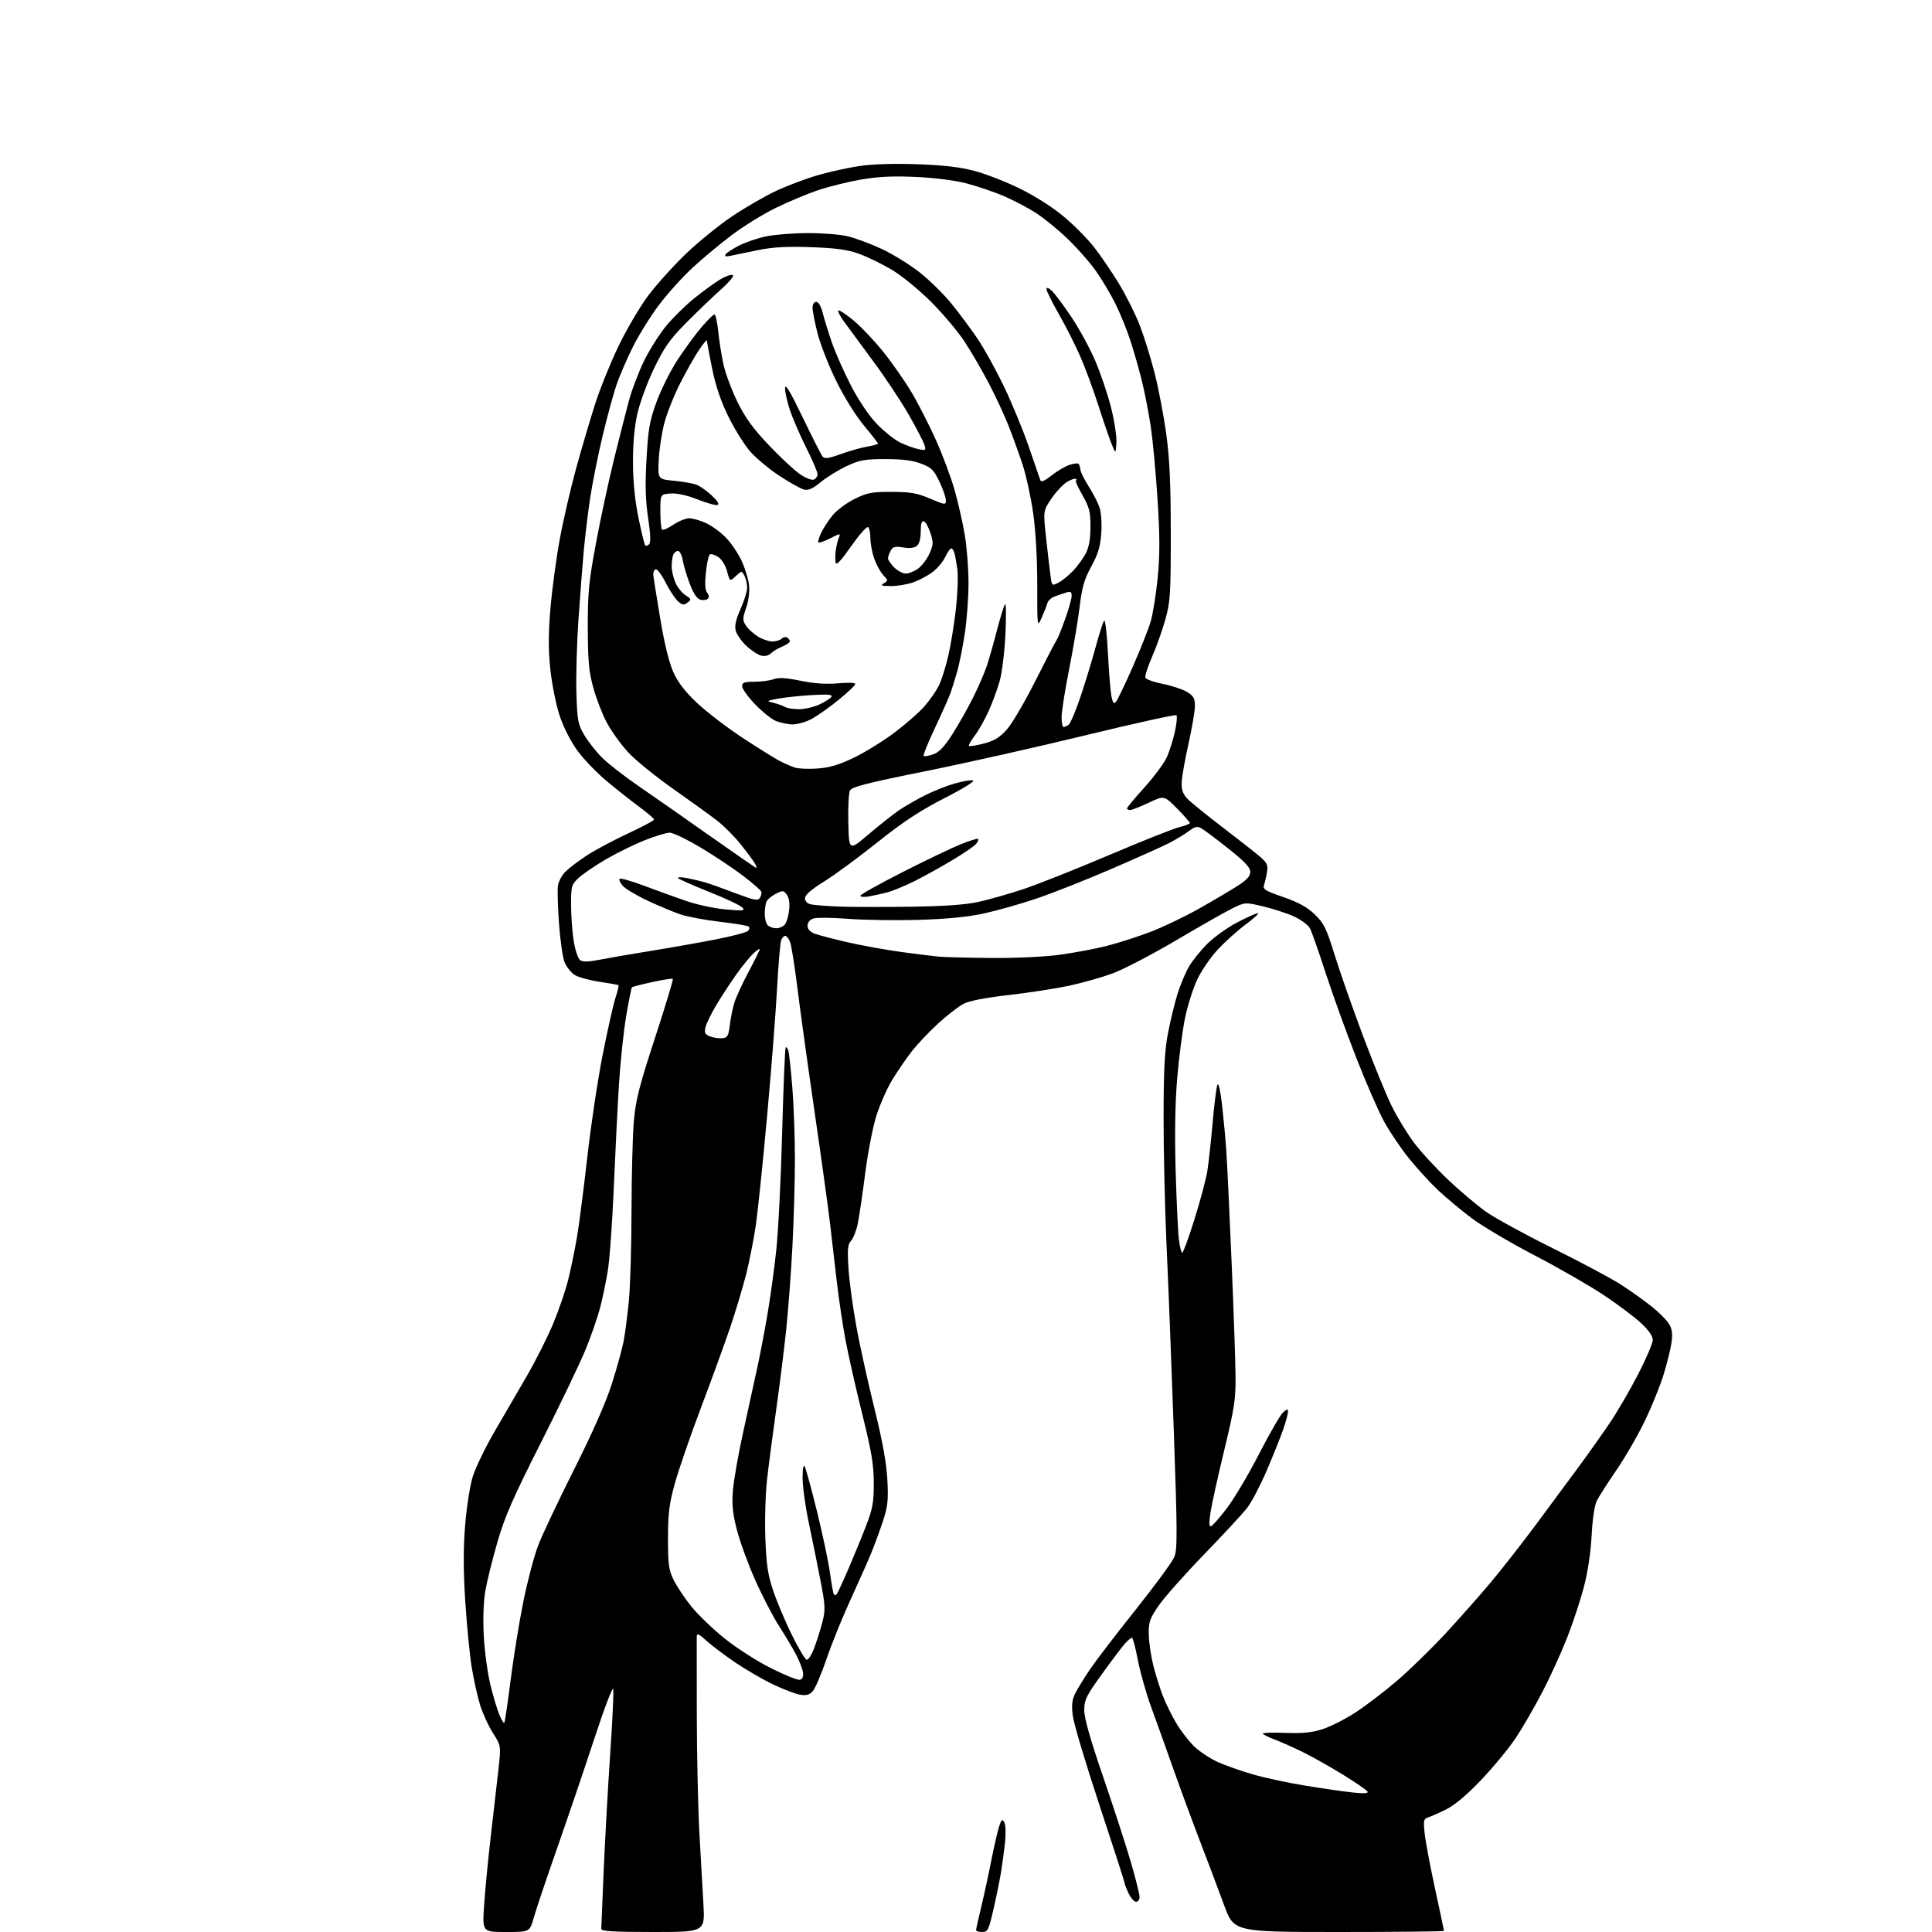 <?xml version="1.0" encoding="UTF-8" standalone="no"?>
<svg 
  version="1.1" 
  xmlns="http://www.w3.org/2000/svg" 
  xmlns:xlink="http://www.w3.org/1999/xlink" 
  xmlns:svg="http://www.w3.org/2000/svg"
  xmlns:rdf="http://www.w3.org/1999/02/22-rdf-syntax-ns#"
  xmlns:cc="http://creativecommons.org/ns#"
  xmlns:dc="http://purl.org/dc/elements/1.1/"
  viewBox="0 0 768 768"
  width="768"
  height="768"
>
<style>svg {background-color: white; }</style>"
<path stroke="none" fill="black" fill-rule="evenodd" d="M201.15,768.00C191.73,768.00 191.73,768.00 192.44,757.29C192.84,751.39 194.03,739.13 195.08,730.04C196.14,720.94 197.49,709.11 198.10,703.73C199.19,693.97 199.19,693.97 195.99,688.98C194.23,686.24 191.93,681.23 190.87,677.84C189.82,674.46 188.30,667.64 187.50,662.70C186.71,657.76 185.56,646.01 184.95,636.58C184.17,624.45 184.15,615.65 184.89,606.44C185.47,599.22 186.82,590.55 187.93,586.96C189.03,583.41 192.95,575.33 196.63,569.00C200.31,562.67 206.13,552.66 209.56,546.74C212.98,540.82 217.63,531.60 219.87,526.24C222.12,520.88 224.84,512.90 225.92,508.50C227.00,504.10 228.57,496.45 229.40,491.50C230.24,486.55 232.07,472.30 233.48,459.84C234.88,447.37 237.62,429.15 239.56,419.34C241.50,409.53 243.79,399.33 244.65,396.69C245.50,394.04 246.05,391.75 245.85,391.61C245.66,391.46 242.22,390.85 238.21,390.26C234.20,389.66 229.77,388.43 228.37,387.51C226.98,386.59 225.21,384.36 224.45,382.55C223.70,380.73 222.69,373.80 222.21,367.14C221.73,360.49 221.54,353.69 221.78,352.05C222.02,350.40 223.37,347.90 224.78,346.50C226.18,345.09 230.02,342.18 233.30,340.04C236.58,337.90 243.93,333.97 249.63,331.32C255.33,328.67 260.00,326.18 260.00,325.78C260.00,325.39 257.41,323.16 254.25,320.83C251.09,318.51 245.27,313.92 241.32,310.63C237.37,307.34 232.10,301.89 229.62,298.51C226.95,294.88 224.06,289.23 222.54,284.71C221.12,280.50 219.45,272.29 218.81,266.48C217.95,258.57 217.94,252.47 218.78,242.21C219.40,234.67 221.07,222.20 222.49,214.50C223.90,206.80 226.87,193.97 229.07,186.00C231.27,178.03 234.66,166.55 236.60,160.50C238.54,154.45 242.73,144.10 245.91,137.50C249.09,130.90 254.39,121.90 257.69,117.50C260.99,113.10 267.72,105.64 272.64,100.91C277.56,96.19 285.82,89.48 290.99,86.01C296.16,82.53 304.01,77.99 308.45,75.91C312.88,73.83 320.38,71.01 325.10,69.64C329.82,68.27 337.38,66.61 341.89,65.96C346.98,65.21 355.69,64.96 364.80,65.29C375.25,65.67 381.81,66.44 387.50,67.97C391.90,69.14 400.00,72.31 405.50,75.01C411.37,77.89 418.52,82.44 422.80,86.03C426.82,89.39 432.22,94.83 434.80,98.11C437.39,101.40 441.84,107.93 444.71,112.62C447.57,117.31 451.34,124.83 453.08,129.33C454.82,133.82 457.49,142.45 459.03,148.50C460.56,154.55 462.62,165.35 463.60,172.50C464.94,182.26 465.39,192.11 465.40,212.00C465.41,236.11 465.22,239.20 463.25,246.22C462.07,250.47 459.69,257.15 457.97,261.06C456.26,264.97 455.06,268.72 455.32,269.38C455.57,270.05 458.70,271.17 462.26,271.88C465.83,272.59 470.15,274.02 471.87,275.07C474.46,276.64 475.00,277.60 475.00,280.61C475.00,282.62 473.85,289.38 472.45,295.64C471.04,301.91 469.82,308.81 469.74,310.98C469.62,313.88 470.20,315.58 471.90,317.40C473.18,318.76 479.42,323.84 485.77,328.69C492.12,333.53 498.85,338.82 500.74,340.43C503.61,342.88 504.10,343.87 503.69,346.43C503.43,348.12 502.90,350.45 502.52,351.61C501.91,353.51 502.65,354.00 510.16,356.61C516.20,358.71 519.62,360.60 522.64,363.50C526.29,367.02 527.24,368.95 530.51,379.50C532.55,386.10 537.59,400.50 541.71,411.50C545.83,422.50 550.99,435.13 553.17,439.56C555.35,443.99 559.35,450.58 562.06,454.19C564.77,457.81 570.84,464.42 575.55,468.87C580.25,473.33 587.00,479.04 590.53,481.56C594.06,484.08 606.07,490.66 617.23,496.18C628.38,501.71 640.61,508.24 644.42,510.70C648.22,513.16 653.68,517.05 656.55,519.34C659.42,521.63 662.53,524.74 663.45,526.26C664.71,528.34 664.95,530.16 664.44,533.76C664.06,536.37 662.64,542.10 661.28,546.50C659.92,550.90 656.61,559.09 653.92,564.70C651.23,570.31 646.16,579.11 642.64,584.26C639.12,589.41 635.58,594.94 634.76,596.56C633.86,598.33 633.04,603.86 632.69,610.50C632.32,617.33 631.14,625.10 629.58,631.00C628.20,636.23 625.22,645.23 622.97,651.00C620.71,656.77 616.30,666.45 613.16,672.51C610.02,678.56 605.21,686.86 602.48,690.96C599.74,695.06 593.56,702.54 588.75,707.58C582.94,713.67 578.23,717.62 574.75,719.33C571.86,720.75 568.65,722.16 567.61,722.48C565.95,722.98 565.79,723.73 566.32,728.78C566.65,731.93 568.51,741.84 570.46,750.81C572.41,759.78 574.00,767.31 574.00,767.56C574.00,767.80 555.21,768.00 532.25,768.00C490.50,767.99 490.50,767.99 486.57,757.25C484.41,751.34 480.21,740.20 477.24,732.50C474.27,724.80 469.46,711.75 466.54,703.50C463.63,695.25 459.62,684.08 457.64,678.68C455.66,673.28 453.27,664.84 452.32,659.93C451.38,655.02 450.33,651.00 449.98,651.00C449.63,651.00 448.42,652.01 447.28,653.25C446.15,654.49 442.02,659.94 438.11,665.37C431.73,674.22 431.00,675.71 431.01,679.87C431.01,683.01 433.44,691.55 438.58,706.50C442.73,718.60 447.68,733.82 449.57,740.33C451.46,746.84 453.00,753.02 453.00,754.08C453.00,755.14 452.38,756.00 451.61,756.00C450.85,756.00 449.50,754.47 448.61,752.60C447.73,750.73 447.00,748.84 447.00,748.39C447.00,747.95 442.51,734.05 437.03,717.50C431.55,700.95 426.77,684.93 426.42,681.88C425.91,677.61 426.17,675.57 427.53,672.93C428.50,671.04 431.12,666.80 433.35,663.50C435.58,660.20 443.68,649.62 451.35,640.00C459.02,630.38 465.96,620.93 466.77,619.00C468.06,615.92 468.04,609.96 466.61,569.00C465.72,543.43 464.43,510.35 463.74,495.50C463.06,480.65 462.52,457.48 462.54,444.00C462.57,424.93 462.97,417.51 464.33,410.50C465.29,405.55 466.99,398.57 468.11,395.00C469.23,391.43 471.26,386.59 472.61,384.26C473.96,381.93 477.23,377.86 479.87,375.22C482.52,372.58 487.85,368.75 491.74,366.71C495.62,364.67 499.34,363.00 500.01,363.00C500.67,363.00 498.58,364.96 495.36,367.35C492.14,369.74 487.12,374.23 484.20,377.34C481.29,380.44 477.55,385.88 475.89,389.43C474.23,392.98 472.04,399.90 471.04,404.83C470.03,409.75 468.64,420.46 467.95,428.64C467.13,438.43 466.92,451.00 467.34,465.50C467.69,477.60 468.27,489.86 468.63,492.75C468.99,495.64 469.58,498.00 469.96,498.00C470.33,498.00 472.51,492.04 474.80,484.75C477.10,477.46 479.40,468.80 479.93,465.50C480.46,462.20 481.42,453.43 482.07,446.00C482.71,438.57 483.58,431.87 483.99,431.11C484.41,430.32 485.22,434.05 485.83,439.61C486.44,445.05 487.18,453.10 487.48,457.50C487.79,461.90 488.72,481.48 489.55,501.00C490.38,520.52 491.10,541.23 491.15,547.00C491.23,556.24 490.69,559.79 486.65,576.50C484.13,586.95 481.66,598.10 481.18,601.28C480.55,605.41 480.61,606.97 481.40,606.72C482.00,606.53 484.87,603.26 487.77,599.44C490.67,595.62 496.42,585.92 500.54,577.88C504.67,569.84 508.94,562.46 510.02,561.48C511.65,560.01 512.00,559.96 512.00,561.19C512.00,562.01 511.16,565.12 510.14,568.09C509.11,571.07 506.18,578.39 503.63,584.37C501.08,590.34 497.55,597.09 495.80,599.37C494.04,601.64 486.29,610.02 478.55,618.00C470.82,625.98 462.71,635.13 460.52,638.35C456.96,643.57 456.55,644.79 456.67,649.85C456.74,652.96 457.54,658.42 458.44,662.00C459.34,665.58 461.03,670.98 462.20,674.00C463.36,677.02 465.78,681.98 467.59,685.00C469.39,688.02 472.58,692.16 474.68,694.20C476.78,696.23 480.98,699.02 484.00,700.39C487.02,701.77 493.35,704.00 498.06,705.36C502.77,706.71 512.22,708.74 519.06,709.85C525.90,710.97 534.37,712.19 537.88,712.56C542.32,713.02 544.06,712.90 543.59,712.15C543.23,711.56 538.97,708.63 534.13,705.64C529.29,702.64 522.22,698.64 518.42,696.74C514.61,694.85 509.36,692.49 506.75,691.51C504.14,690.53 502.00,689.45 502.00,689.11C502.00,688.78 506.04,688.66 510.98,688.85C517.61,689.11 521.45,688.73 525.64,687.41C528.76,686.43 534.73,683.40 538.91,680.68C543.08,677.95 550.55,672.24 555.50,667.99C560.45,663.73 569.03,655.36 574.58,649.38C580.12,643.39 588.28,634.17 592.71,628.88C597.15,623.58 605.24,613.23 610.70,605.88C616.17,598.52 623.78,588.23 627.62,583.00C631.47,577.77 637.04,569.90 640.01,565.50C642.98,561.10 648.02,552.44 651.20,546.26C654.39,540.08 657.00,533.95 657.00,532.65C657.00,531.10 655.35,528.74 652.25,525.88C649.64,523.46 643.00,518.48 637.50,514.81C632.00,511.14 619.66,504.05 610.08,499.06C600.50,494.07 589.25,487.43 585.08,484.30C580.91,481.17 574.85,476.11 571.60,473.06C568.36,470.00 563.12,464.27 559.96,460.32C556.80,456.38 552.41,449.85 550.19,445.82C547.97,441.80 542.92,430.18 538.95,420.00C534.98,409.82 529.55,394.75 526.87,386.50C524.20,378.25 521.45,370.42 520.76,369.09C520.07,367.77 517.26,365.64 514.52,364.37C511.78,363.10 506.26,361.29 502.25,360.34C494.99,358.63 494.93,358.64 490.23,360.91C487.63,362.17 477.50,367.91 467.72,373.68C457.95,379.44 446.47,385.43 442.22,386.97C437.98,388.52 430.23,390.71 425.00,391.84C419.77,392.96 408.98,394.63 401.02,395.54C391.72,396.60 385.28,397.85 383.02,399.03C381.08,400.04 376.55,403.55 372.95,406.83C369.34,410.12 364.54,415.21 362.27,418.15C360.00,421.09 356.52,426.20 354.54,429.50C352.55,432.80 349.78,439.10 348.38,443.50C346.98,447.90 344.97,458.25 343.92,466.50C342.86,474.75 341.54,483.73 340.97,486.46C340.40,489.19 339.21,492.22 338.32,493.20C336.98,494.68 336.80,496.56 337.29,504.24C337.61,509.33 339.03,519.80 340.45,527.50C341.87,535.20 345.10,549.83 347.63,560.00C350.80,572.78 352.37,581.47 352.73,588.11C353.18,596.31 352.92,598.74 351.00,604.61C349.76,608.40 347.63,614.20 346.27,617.50C344.91,620.80 341.21,629.12 338.05,636.00C334.88,642.88 330.60,653.45 328.55,659.50C326.49,665.55 323.99,671.35 323.00,672.38C321.62,673.81 320.38,674.11 317.80,673.62C315.94,673.27 311.19,671.44 307.25,669.55C303.31,667.67 296.64,663.79 292.42,660.95C288.21,658.10 283.01,654.20 280.88,652.27C277.65,649.36 276.99,649.08 276.96,650.63C276.94,651.66 276.95,665.77 276.99,682.00C277.03,698.23 277.49,719.15 278.01,728.50C278.52,737.85 279.24,750.56 279.61,756.75C280.27,768.00 280.27,768.00 259.64,768.00C243.79,768.00 239.00,767.71 239.01,766.75C239.02,766.06 239.46,755.38 240.00,743.00C240.54,730.62 241.70,709.87 242.59,696.87C243.47,683.87 244.00,672.39 243.77,671.37C243.54,670.34 240.18,679.17 236.30,691.00C232.42,702.83 225.77,722.40 221.53,734.50C217.29,746.60 213.09,759.09 212.20,762.25C210.58,768.00 210.58,768.00 201.15,768.00zM390.42,768.00C389.09,768.00 388.00,767.66 388.01,767.25C388.01,766.84 388.94,762.67 390.06,758.00C391.19,753.33 392.99,745.00 394.07,739.50C395.16,734.00 396.54,727.97 397.15,726.10C398.09,723.21 398.40,722.96 399.22,724.42C399.76,725.39 399.89,728.86 399.52,732.32C399.16,735.72 398.42,741.20 397.88,744.50C397.33,747.80 395.97,754.44 394.86,759.25C393.00,767.28 392.63,768.00 390.42,768.00zM200.46,684.88C200.69,684.64 201.82,677.03 202.97,667.97C204.11,658.91 206.39,644.84 208.03,636.70C209.67,628.56 212.35,618.43 213.98,614.20C215.62,609.96 222.05,596.38 228.27,584.00C235.61,569.40 240.87,557.46 243.25,550.00C245.27,543.67 247.37,536.02 247.93,533.00C248.50,529.98 249.42,522.84 249.98,517.14C250.54,511.45 251.02,495.25 251.04,481.14C251.07,467.04 251.49,451.00 251.98,445.50C252.72,437.22 254.17,431.55 260.39,412.53C264.52,399.90 267.70,389.37 267.46,389.13C267.22,388.88 263.55,389.45 259.30,390.38C255.06,391.31 251.41,392.25 251.20,392.47C250.99,392.68 249.97,397.72 248.95,403.68C247.93,409.63 246.62,421.93 246.05,431.00C245.49,440.07 244.55,458.75 243.97,472.50C243.39,486.25 242.31,501.10 241.56,505.50C240.82,509.90 239.46,516.38 238.54,519.89C237.62,523.40 235.14,530.60 233.02,535.89C230.90,541.18 222.91,557.88 215.26,573.00C203.91,595.44 200.69,602.80 197.73,613.00C195.74,619.88 193.57,628.63 192.92,632.46C192.18,636.75 191.95,643.63 192.32,650.46C192.65,656.53 193.83,665.21 194.94,669.74C196.05,674.27 197.65,679.63 198.50,681.64C199.34,683.66 200.22,685.11 200.46,684.88zM317.92,667.75C318.94,667.53 319.40,666.55 319.22,664.96C319.07,663.61 317.84,660.40 316.51,657.84C315.17,655.27 312.09,650.09 309.66,646.34C307.24,642.58 302.94,634.27 300.11,627.88C297.28,621.48 294.02,612.49 292.86,607.90C291.22,601.42 290.88,597.92 291.36,592.28C291.70,588.28 293.53,577.92 295.43,569.26C297.34,560.59 299.82,549.23 300.96,544.00C302.10,538.77 303.94,529.17 305.05,522.65C306.17,516.14 307.75,504.66 308.56,497.15C309.37,489.64 310.44,468.50 310.92,450.18C311.41,431.85 312.04,416.63 312.32,416.35C312.59,416.08 313.07,416.67 313.38,417.67C313.69,418.68 314.40,425.30 314.97,432.40C315.54,439.49 316.00,452.31 315.99,460.90C315.99,469.48 315.54,485.05 315.00,495.50C314.46,505.95 313.32,521.02 312.48,529.00C311.63,536.98 309.86,551.15 308.53,560.50C307.21,569.85 305.59,582.19 304.94,587.92C304.28,593.64 303.97,604.22 304.24,611.42C304.63,622.13 305.21,625.95 307.42,632.50C308.91,636.90 312.23,644.76 314.81,649.98C317.39,655.19 320.02,659.60 320.66,659.78C321.30,659.96 322.70,657.72 323.78,654.80C324.85,651.89 326.31,647.21 327.01,644.42C328.14,639.95 328.04,638.01 326.18,628.42C325.02,622.41 322.93,612.10 321.54,605.50C320.15,598.90 319.03,590.80 319.04,587.50C319.05,583.72 319.37,582.05 319.90,583.00C320.37,583.83 322.58,591.92 324.81,601.00C327.05,610.08 329.37,621.07 329.96,625.43C330.55,629.79 331.25,633.58 331.52,633.85C331.78,634.12 332.26,634.08 332.57,633.76C332.89,633.45 334.96,628.98 337.18,623.84C339.40,618.70 342.60,610.90 344.29,606.50C346.91,599.68 347.36,597.17 347.34,589.50C347.33,582.20 346.46,577.00 342.73,562.00C340.21,551.83 337.25,538.77 336.16,533.00C335.06,527.23 333.48,516.65 332.64,509.50C331.80,502.35 330.60,492.00 329.97,486.50C329.34,481.00 326.61,461.20 323.88,442.50C321.16,423.80 318.04,401.30 316.95,392.50C315.86,383.70 314.54,375.49 314.01,374.25C313.48,373.01 312.63,372.00 312.13,372.00C311.63,372.00 310.90,372.79 310.53,373.75C310.15,374.71 309.41,383.38 308.89,393.00C308.37,402.62 306.60,425.35 304.95,443.50C303.31,461.65 301.29,481.17 300.47,486.87C299.65,492.58 297.87,501.58 296.52,506.87C295.17,512.17 292.30,521.67 290.15,528.00C288.00,534.33 282.81,548.56 278.63,559.63C274.44,570.70 269.79,584.20 268.28,589.63C266.01,597.84 265.55,601.52 265.54,611.50C265.54,621.97 265.83,624.09 267.81,628.10C269.05,630.63 272.21,635.35 274.82,638.60C277.43,641.84 283.37,647.57 288.03,651.31C292.69,655.06 300.96,660.37 306.42,663.10C311.88,665.84 317.05,667.93 317.92,667.75zM287.00,412.71C289.22,412.52 289.57,411.93 290.12,407.40C290.46,404.60 291.30,400.55 291.98,398.40C292.66,396.26 295.19,390.79 297.61,386.26C300.02,381.73 302.00,377.71 302.00,377.34C302.00,376.96 300.84,377.74 299.41,379.08C297.99,380.41 294.92,384.20 292.59,387.50C290.26,390.80 286.74,396.20 284.76,399.50C282.78,402.80 280.85,406.73 280.47,408.24C279.90,410.52 280.19,411.15 282.14,411.95C283.44,412.48 285.62,412.82 287.00,412.71zM238.77,381.43C242.47,380.71 251.57,379.14 259.00,377.95C266.43,376.75 277.85,374.73 284.38,373.46C290.92,372.18 296.74,370.66 297.32,370.08C297.89,369.51 298.06,368.73 297.69,368.35C297.31,367.98 292.17,367.11 286.25,366.43C280.34,365.74 273.25,364.42 270.50,363.49C267.75,362.56 261.90,360.12 257.50,358.06C253.10,356.00 248.64,353.34 247.59,352.15C246.54,350.96 245.97,349.70 246.32,349.34C246.68,348.99 250.91,350.18 255.73,351.99C260.56,353.80 268.10,356.53 272.50,358.06C276.96,359.61 284.04,361.14 288.50,361.52C295.67,362.14 296.35,362.05 295.00,360.68C294.18,359.84 288.21,357.04 281.74,354.47C275.28,351.89 269.77,349.44 269.52,349.03C269.26,348.61 270.95,348.64 273.27,349.09C275.60,349.55 278.90,350.34 280.61,350.85C282.32,351.36 287.64,353.27 292.43,355.09C299.78,357.88 301.28,358.17 302.05,356.95C302.56,356.15 302.83,355.05 302.67,354.50C302.51,353.95 299.26,351.11 295.44,348.19C291.62,345.26 284.02,340.20 278.55,336.94C273.08,333.67 267.53,331.00 266.22,331.00C264.91,331.00 260.38,332.38 256.17,334.06C251.95,335.75 245.02,339.16 240.76,341.65C236.50,344.14 231.67,347.44 230.01,348.99C227.16,351.66 227.00,352.21 227.01,359.65C227.01,363.97 227.48,370.43 228.05,374.00C228.62,377.57 229.75,381.01 230.56,381.62C231.66,382.46 233.76,382.41 238.77,381.43zM394.00,380.81C403.40,380.90 415.03,380.36 421.02,379.56C426.81,378.79 435.36,377.19 440.02,376.00C444.68,374.81 452.55,372.27 457.50,370.37C462.45,368.46 471.00,364.37 476.50,361.27C482.00,358.17 488.86,354.12 491.75,352.28C495.64,349.80 497.00,348.33 497.00,346.59C497.00,344.83 494.79,342.49 488.25,337.29C483.44,333.46 478.60,329.84 477.50,329.24C475.89,328.35 474.93,328.58 472.50,330.43C470.85,331.69 467.25,333.85 464.50,335.25C461.75,336.64 451.42,341.26 441.55,345.52C431.67,349.79 418.40,355.03 412.05,357.18C405.70,359.33 396.23,362.01 391.00,363.14C384.50,364.54 376.28,365.34 365.00,365.66C355.93,365.92 343.32,365.73 337.00,365.24C330.68,364.74 324.49,364.70 323.25,365.14C321.91,365.62 321.00,366.78 321.00,368.00C321.00,369.31 321.99,370.43 323.75,371.12C325.26,371.70 331.23,373.26 337.00,374.58C342.77,375.90 352.45,377.65 358.50,378.46C364.55,379.28 371.30,380.11 373.50,380.30C375.70,380.50 384.93,380.73 394.00,380.81zM308.58,369.00C309.78,369.00 311.32,368.32 312.00,367.50C312.69,366.67 313.45,364.09 313.70,361.75C313.99,359.02 313.65,356.83 312.76,355.63C311.45,353.89 311.15,353.87 308.30,355.35C306.62,356.21 304.96,357.65 304.62,358.54C304.28,359.44 304.00,361.61 304.00,363.38C304.00,365.15 304.54,367.14 305.20,367.80C305.86,368.46 307.38,369.00 308.58,369.00zM361.50,360.44C375.49,360.25 383.75,359.67 389.00,358.51C393.12,357.61 401.12,355.33 406.77,353.45C412.41,351.58 427.65,345.53 440.63,340.01C453.60,334.49 466.20,329.48 468.61,328.87C471.02,328.26 473.00,327.49 473.00,327.16C473.00,326.83 470.70,324.23 467.88,321.38C462.76,316.20 462.76,316.20 456.63,319.10C453.26,320.69 449.94,322.00 449.25,322.00C448.56,322.00 448.00,321.70 448.00,321.34C448.00,320.98 451.16,317.18 455.03,312.90C458.90,308.61 462.91,303.17 463.93,300.80C464.96,298.44 466.37,293.91 467.06,290.74C467.75,287.58 468.02,284.69 467.66,284.32C467.29,283.96 451.13,287.52 431.75,292.23C412.36,296.95 383.53,303.42 367.67,306.61C344.87,311.21 338.65,312.79 337.89,314.21C337.36,315.19 337.06,321.00 337.22,327.13C337.50,338.27 337.50,338.27 345.24,331.69C349.50,328.07 354.90,323.79 357.24,322.18C359.59,320.58 364.22,317.89 367.55,316.22C370.88,314.54 376.17,312.42 379.31,311.51C382.44,310.60 385.80,310.02 386.75,310.22C387.79,310.44 383.18,313.32 375.50,317.25C365.72,322.25 359.14,326.58 348.90,334.75C341.41,340.73 331.85,347.76 327.65,350.38C322.45,353.61 320.00,355.75 320.00,357.05C320.00,358.21 320.88,359.17 322.25,359.48C323.49,359.77 328.32,360.16 333.00,360.36C337.68,360.55 350.50,360.59 361.50,360.44zM345.25,356.37C343.46,356.69 342.00,356.56 342.00,356.08C342.00,355.60 349.54,351.38 358.75,346.70C367.96,342.02 378.39,337.02 381.92,335.60C385.45,334.17 388.55,333.22 388.81,333.48C389.07,333.74 388.71,334.64 388.01,335.49C387.31,336.34 383.08,339.22 378.62,341.90C374.15,344.58 367.34,348.36 363.47,350.29C359.60,352.22 354.65,354.25 352.47,354.80C350.29,355.35 347.04,356.05 345.25,356.37zM300.63,345.00C300.87,345.00 300.63,344.21 300.09,343.25C299.55,342.29 297.06,338.93 294.56,335.78C292.06,332.64 287.83,328.36 285.15,326.28C282.47,324.20 274.59,318.51 267.63,313.62C260.68,308.74 252.62,302.20 249.74,299.09C246.86,295.97 243.03,290.66 241.23,287.28C239.42,283.89 236.99,277.61 235.82,273.31C234.07,266.89 233.69,262.64 233.66,249.50C233.63,235.60 234.06,231.20 236.89,216.00C238.68,206.38 241.92,191.30 244.09,182.50C246.27,173.70 248.96,163.12 250.08,159.00C251.20,154.88 253.87,147.90 256.00,143.50C258.14,139.10 262.13,132.80 264.86,129.49C267.60,126.19 272.68,121.20 276.17,118.42C279.65,115.63 284.19,112.34 286.25,111.09C288.32,109.85 290.57,109.05 291.25,109.31C291.99,109.60 290.07,111.96 286.51,115.14C283.21,118.09 277.00,124.05 272.71,128.39C266.24,134.92 264.06,138.03 260.02,146.39C257.34,151.95 254.34,160.10 253.35,164.50C252.17,169.79 251.58,176.40 251.62,184.00C251.66,191.63 252.40,199.00 253.81,205.89C254.98,211.60 256.19,216.52 256.49,216.82C256.79,217.12 257.49,216.91 258.04,216.36C258.72,215.68 258.59,212.27 257.64,205.91C256.58,198.89 256.42,192.90 257.00,182.49C257.68,170.40 258.22,167.31 261.00,159.71C262.77,154.88 266.47,147.45 269.23,143.21C271.98,138.97 276.25,133.14 278.70,130.25C281.15,127.36 283.53,125.00 284.00,125.00C284.46,125.00 285.14,128.04 285.51,131.75C285.88,135.46 286.83,141.43 287.62,145.00C288.42,148.57 290.92,155.27 293.20,159.87C296.28,166.11 299.45,170.47 305.62,176.96C310.18,181.75 315.72,186.92 317.93,188.45C320.15,189.99 322.63,190.97 323.47,190.65C324.31,190.33 325.00,189.36 325.00,188.51C325.00,187.66 323.00,182.98 320.55,178.10C318.11,173.23 315.18,166.51 314.05,163.16C312.92,159.81 312.03,155.81 312.07,154.28C312.12,152.28 314.07,155.52 319.08,165.91C322.89,173.83 326.47,180.86 327.02,181.53C327.80,182.46 329.45,182.23 334.26,180.49C337.69,179.25 342.41,177.92 344.75,177.53C347.09,177.14 349.00,176.60 349.00,176.32C349.00,176.04 346.49,172.82 343.43,169.16C340.21,165.31 335.57,157.85 332.44,151.50C329.46,145.45 326.12,136.94 325.01,132.59C323.91,128.24 323.00,123.63 323.00,122.34C323.00,120.95 323.60,120.00 324.46,120.00C325.35,120.00 326.35,121.68 327.00,124.25C327.59,126.59 329.22,131.88 330.63,136.00C332.04,140.12 335.49,147.92 338.30,153.33C341.35,159.20 345.46,165.29 348.50,168.45C351.30,171.37 355.37,174.65 357.54,175.75C359.72,176.85 363.01,178.08 364.85,178.48C368.02,179.17 368.16,179.08 367.47,176.85C367.07,175.56 364.30,170.22 361.33,165.00C358.36,159.78 351.93,150.10 347.04,143.50C342.16,136.90 336.94,129.80 335.43,127.73C333.93,125.66 332.95,123.72 333.24,123.42C333.54,123.13 336.16,124.82 339.07,127.19C341.98,129.56 347.31,135.16 350.93,139.63C354.54,144.11 359.69,151.46 362.37,155.98C365.05,160.49 369.41,169.03 372.06,174.94C374.71,180.86 378.02,189.71 379.41,194.60C380.81,199.50 382.64,207.50 383.47,212.38C384.31,217.27 385.00,225.93 385.00,231.64C385.00,237.34 384.34,246.40 383.53,251.76C382.72,257.12 381.35,263.98 380.48,267.00C379.61,270.02 378.42,273.85 377.84,275.50C377.26,277.15 374.50,283.33 371.72,289.24C368.93,295.15 366.88,300.21 367.16,300.50C367.45,300.78 369.14,300.50 370.93,299.88C373.30,299.05 375.36,296.90 378.56,291.90C380.97,288.14 384.69,281.56 386.83,277.28C388.97,273.00 391.45,267.25 392.35,264.50C393.25,261.75 395.08,255.30 396.41,250.17C397.74,245.03 399.16,240.53 399.55,240.17C399.94,239.80 400.00,245.12 399.68,252.00C399.36,258.88 398.36,267.18 397.46,270.46C396.56,273.74 394.55,279.24 392.99,282.68C391.43,286.11 388.94,290.53 387.44,292.49C385.94,294.45 384.93,296.26 385.18,296.52C385.44,296.77 388.09,296.35 391.07,295.58C395.27,294.49 397.35,293.22 400.26,289.95C402.33,287.63 407.44,278.92 411.61,270.61C415.79,262.30 419.56,255.05 419.99,254.50C420.42,253.95 421.95,250.21 423.38,246.19C424.82,242.17 426.00,237.98 426.00,236.87C426.00,235.25 425.57,235.00 423.75,235.57C422.51,235.95 420.44,236.66 419.15,237.15C417.86,237.63 416.60,238.81 416.35,239.76C416.10,240.72 415.09,243.30 414.10,245.50C412.31,249.50 412.31,249.50 412.32,232.50C412.33,222.06 411.71,211.06 410.70,204.00C409.81,197.68 407.90,188.94 406.46,184.58C405.02,180.23 402.50,173.25 400.85,169.08C399.20,164.91 395.67,157.33 393.00,152.24C390.33,147.15 386.01,139.73 383.39,135.74C380.78,131.76 374.78,124.65 370.07,119.94C365.30,115.18 358.38,109.53 354.49,107.22C350.63,104.93 344.79,102.08 341.49,100.89C336.91,99.24 332.43,98.62 322.49,98.26C312.93,97.91 307.36,98.21 301.49,99.39C297.09,100.27 292.20,101.28 290.60,101.64C288.53,102.10 287.91,101.96 288.42,101.13C288.82,100.49 291.25,98.90 293.82,97.60C296.39,96.30 301.20,94.66 304.50,93.97C307.80,93.27 315.23,92.68 321.00,92.66C326.77,92.63 333.98,93.20 337.00,93.93C340.02,94.65 346.10,96.91 350.50,98.96C354.90,101.02 361.68,105.20 365.56,108.26C369.45,111.32 375.13,116.90 378.18,120.66C381.24,124.42 385.87,130.64 388.48,134.47C391.08,138.30 395.82,146.85 399.01,153.47C402.19,160.09 406.66,170.90 408.93,177.50C411.20,184.10 413.27,190.10 413.53,190.83C413.87,191.79 415.10,191.29 417.93,189.06C420.09,187.35 423.26,185.46 424.98,184.86C426.70,184.26 428.38,184.05 428.72,184.38C429.06,184.72 429.40,185.79 429.49,186.75C429.58,187.71 431.07,190.71 432.80,193.40C434.53,196.10 436.46,199.88 437.10,201.79C437.75,203.77 438.04,208.23 437.76,212.05C437.39,217.31 436.50,220.25 433.82,225.16C431.02,230.27 430.12,233.38 429.17,241.21C428.53,246.55 426.65,257.71 425.00,266.01C423.35,274.31 422.00,282.88 422.00,285.05C422.00,287.22 422.34,288.99 422.75,288.98C423.16,288.98 424.06,288.61 424.75,288.17C425.44,287.74 427.57,282.73 429.49,277.04C431.40,271.36 434.14,262.39 435.57,257.10C436.99,251.82 438.51,247.14 438.94,246.69C439.36,246.25 440.03,252.10 440.42,259.69C440.81,267.29 441.45,275.02 441.83,276.88C442.40,279.60 442.76,279.99 443.67,278.88C444.30,278.12 447.29,271.88 450.32,265.00C453.34,258.12 456.54,250.03 457.43,247.01C458.31,243.99 459.56,236.17 460.20,229.63C461.09,220.51 461.08,213.31 460.15,198.62C459.49,188.11 458.26,175.00 457.43,169.50C456.60,164.00 455.03,155.90 453.94,151.50C452.86,147.10 450.82,139.94 449.42,135.60C448.02,131.25 445.27,124.50 443.32,120.60C441.37,116.69 437.84,110.80 435.49,107.50C433.15,104.20 428.14,98.53 424.36,94.90C420.59,91.27 414.88,86.62 411.69,84.58C408.49,82.53 402.73,79.52 398.89,77.88C395.05,76.25 388.44,74.01 384.20,72.91C379.58,71.70 371.51,70.67 364.00,70.33C354.74,69.92 349.06,70.20 342.09,71.41C336.91,72.32 329.26,74.22 325.09,75.63C320.91,77.05 313.45,80.18 308.50,82.59C303.55,84.99 295.68,89.84 291.00,93.36C286.32,96.88 279.24,102.78 275.26,106.46C271.28,110.15 265.29,116.79 261.95,121.23C258.61,125.66 253.94,133.16 251.58,137.89C249.22,142.63 246.28,149.42 245.06,152.99C243.84,156.55 241.34,165.78 239.50,173.49C237.67,181.19 235.46,192.22 234.59,198.00C233.72,203.78 232.58,213.22 232.05,219.00C231.52,224.78 230.57,237.15 229.93,246.50C229.29,255.85 228.93,268.90 229.13,275.50C229.47,286.43 229.75,287.92 232.24,292.16C233.75,294.72 236.93,298.77 239.32,301.16C241.71,303.55 248.26,308.65 253.88,312.50C259.50,316.35 272.22,325.24 282.14,332.25C292.07,339.26 300.39,345.00 300.63,345.00zM324.98,305.49C329.80,305.15 333.50,304.05 339.48,301.17C343.89,299.05 351.19,294.52 355.71,291.11C360.23,287.70 365.55,283.02 367.55,280.71C369.54,278.39 372.04,274.82 373.10,272.76C374.17,270.70 375.89,265.30 376.94,260.76C377.99,256.22 379.38,247.63 380.03,241.69C380.68,235.74 380.91,228.76 380.55,226.19C380.18,223.61 379.66,220.71 379.38,219.75C379.09,218.79 378.53,218.00 378.12,218.00C377.71,218.00 376.64,219.53 375.75,221.40C374.86,223.27 372.61,225.96 370.74,227.38C368.88,228.80 365.42,230.64 363.06,231.48C360.69,232.32 356.67,232.99 354.12,232.97C350.36,232.94 349.84,232.74 351.33,231.87C353.09,230.85 353.09,230.72 351.12,228.63C349.99,227.42 348.38,224.49 347.53,222.10C346.69,219.70 346.00,216.03 346.00,213.93C346.00,211.83 345.57,209.85 345.04,209.53C344.52,209.20 341.49,212.65 338.30,217.19C334.15,223.12 332.42,224.93 332.16,223.61C331.97,222.60 332.01,220.36 332.25,218.63C332.50,216.91 333.05,214.67 333.49,213.66C334.22,211.96 333.95,211.98 330.05,213.98C327.71,215.17 325.59,215.92 325.32,215.65C325.05,215.38 325.55,213.65 326.43,211.79C327.31,209.94 329.38,206.78 331.03,204.77C332.69,202.77 336.62,199.86 339.77,198.31C344.78,195.85 346.62,195.50 354.50,195.53C361.96,195.55 364.57,196.01 369.75,198.21C375.77,200.76 376.00,200.79 376.00,198.87C376.00,197.77 374.86,194.46 373.46,191.51C371.25,186.84 370.30,185.89 366.21,184.32C362.84,183.02 358.79,182.50 352.00,182.50C343.70,182.50 341.75,182.85 336.57,185.28C333.31,186.80 328.68,189.66 326.28,191.63C323.08,194.25 321.31,195.04 319.62,194.62C318.36,194.30 313.97,191.86 309.88,189.18C305.78,186.51 300.51,182.11 298.16,179.41C295.82,176.71 291.92,170.45 289.50,165.50C286.49,159.35 284.45,153.29 283.05,146.34C281.92,140.76 281.00,135.81 281.00,135.34C280.99,134.88 279.62,136.53 277.94,139.00C276.26,141.47 272.85,147.49 270.37,152.38C267.89,157.26 265.03,164.47 264.02,168.41C263.01,172.35 262.03,178.93 261.85,183.04C261.50,190.50 261.50,190.50 268.00,191.12C271.57,191.45 275.64,192.19 277.03,192.76C278.42,193.32 281.12,195.25 283.03,197.05C285.21,199.10 286.03,200.47 285.24,200.74C284.55,200.98 280.94,199.97 277.21,198.51C272.81,196.79 269.04,195.97 266.47,196.18C262.50,196.50 262.50,196.50 262.50,203.17C262.50,206.83 262.80,210.14 263.17,210.51C263.54,210.88 265.56,210.01 267.65,208.59C269.75,207.17 272.60,206.01 273.98,206.02C275.37,206.03 278.34,206.88 280.58,207.90C282.83,208.92 286.38,211.49 288.47,213.63C290.57,215.76 293.41,219.93 294.78,222.89C296.15,225.86 297.49,230.21 297.76,232.56C298.05,235.12 297.59,238.75 296.62,241.60C295.15,245.91 295.15,246.57 296.55,248.72C297.41,250.03 299.55,251.97 301.30,253.04C303.06,254.12 305.65,254.99 307.05,255.00C308.45,255.00 310.10,254.50 310.71,253.89C311.32,253.28 312.31,253.08 312.91,253.45C313.51,253.82 314.00,254.49 314.00,254.94C314.00,255.39 312.61,256.33 310.91,257.04C309.22,257.74 307.18,258.96 306.39,259.76C305.50,260.64 304.01,260.97 302.54,260.60C301.22,260.27 298.56,258.51 296.64,256.69C294.71,254.88 292.83,252.16 292.45,250.66C291.96,248.72 292.53,246.21 294.38,242.08C295.82,238.88 297.00,235.04 297.00,233.56C297.00,232.08 296.51,229.96 295.91,228.84C294.83,226.82 294.82,226.82 292.48,229.02C290.14,231.22 290.14,231.22 289.03,227.11C288.38,224.71 286.91,222.33 285.50,221.41C284.18,220.54 282.68,220.08 282.18,220.39C281.69,220.69 280.98,223.93 280.60,227.57C280.13,232.15 280.29,234.65 281.12,235.64C281.85,236.53 281.96,237.44 281.39,238.01C280.88,238.52 279.55,238.70 278.44,238.40C277.10,238.05 275.68,235.96 274.23,232.19C273.03,229.06 271.76,224.81 271.41,222.75C271.06,220.69 270.20,219.00 269.50,219.00C268.79,219.00 267.94,219.71 267.61,220.58C267.27,221.45 267.00,223.49 267.00,225.11C267.00,226.74 267.64,229.59 268.42,231.45C269.20,233.32 271.00,235.61 272.43,236.55C274.86,238.14 274.92,238.34 273.27,239.56C271.77,240.66 271.18,240.56 269.39,238.89C268.24,237.81 266.04,234.45 264.51,231.42C262.98,228.40 261.22,226.10 260.61,226.32C260.00,226.54 259.59,227.57 259.69,228.61C259.80,229.65 261.04,237.42 262.45,245.89C264.09,255.77 265.96,263.38 267.65,267.15C269.51,271.29 272.29,274.92 277.08,279.43C280.81,282.96 288.96,289.19 295.18,293.29C301.41,297.38 308.07,301.54 309.99,302.52C311.91,303.50 314.61,304.67 315.99,305.13C317.37,305.58 321.41,305.75 324.98,305.49zM315.04,287.96C313.09,287.94 310.06,287.29 308.29,286.53C306.52,285.76 302.81,282.75 300.04,279.85C297.27,276.94 295.00,273.76 295.00,272.78C295.00,271.31 295.87,271.00 299.93,271.00C302.65,271.00 306.07,270.54 307.53,269.99C309.47,269.25 312.38,269.42 318.27,270.62C323.79,271.73 328.52,272.05 333.18,271.62C337.10,271.26 340.00,271.38 340.00,271.90C340.00,272.41 337.04,275.22 333.42,278.16C329.81,281.10 324.99,284.51 322.71,285.75C320.44,286.99 316.98,287.98 315.04,287.96zM317.50,281.92C319.70,281.94 323.36,281.11 325.63,280.08C327.90,279.05 330.09,277.66 330.50,277.00C331.07,276.08 329.16,275.92 322.37,276.33C317.49,276.63 311.48,277.28 309.00,277.77C304.57,278.65 304.55,278.67 307.50,279.39C309.15,279.79 311.18,280.52 312.00,281.00C312.82,281.49 315.30,281.90 317.50,281.92zM420.83,231.57C422.30,230.80 424.91,228.67 426.64,226.84C428.36,225.00 430.60,221.93 431.61,220.00C432.87,217.59 433.46,214.31 433.47,209.50C433.50,203.41 433.07,201.75 430.24,196.75C428.45,193.59 427.29,191.00 427.66,191.00C428.03,191.00 428.06,190.73 427.74,190.40C427.41,190.07 425.84,190.57 424.25,191.51C422.66,192.45 419.85,195.43 418.01,198.13C414.65,203.05 414.65,203.05 415.89,214.27C416.56,220.45 417.35,227.18 417.64,229.23C418.16,232.92 418.20,232.95 420.83,231.57zM360.05,228.00C361.23,228.00 363.42,227.13 364.92,226.06C366.42,224.99 368.45,222.33 369.44,220.13C371.04,216.58 371.09,215.69 369.87,211.90C369.12,209.56 367.94,207.46 367.25,207.24C366.38,206.96 366.00,208.18 366.00,211.29C366.00,214.05 365.42,216.23 364.49,217.00C363.52,217.81 361.59,218.03 359.03,217.62C355.75,217.10 354.90,217.32 354.04,218.93C353.47,220.00 353.00,221.37 353.00,221.98C353.00,222.59 354.10,224.20 355.45,225.55C356.80,226.90 358.87,228.00 360.05,228.00zM443.79,176.00C443.50,180.50 443.50,180.50 441.88,176.50C440.99,174.30 438.61,167.36 436.59,161.08C434.58,154.80 431.33,146.02 429.38,141.58C427.44,137.14 423.63,129.62 420.92,124.88C418.21,120.14 416.00,115.68 416.00,114.98C416.00,114.12 416.71,114.33 418.10,115.59C419.26,116.64 422.76,121.32 425.88,126.00C429.01,130.67 433.28,138.50 435.37,143.39C437.47,148.28 440.29,156.61 441.63,161.89C442.98,167.18 443.95,173.53 443.79,176.00z" />

</svg>